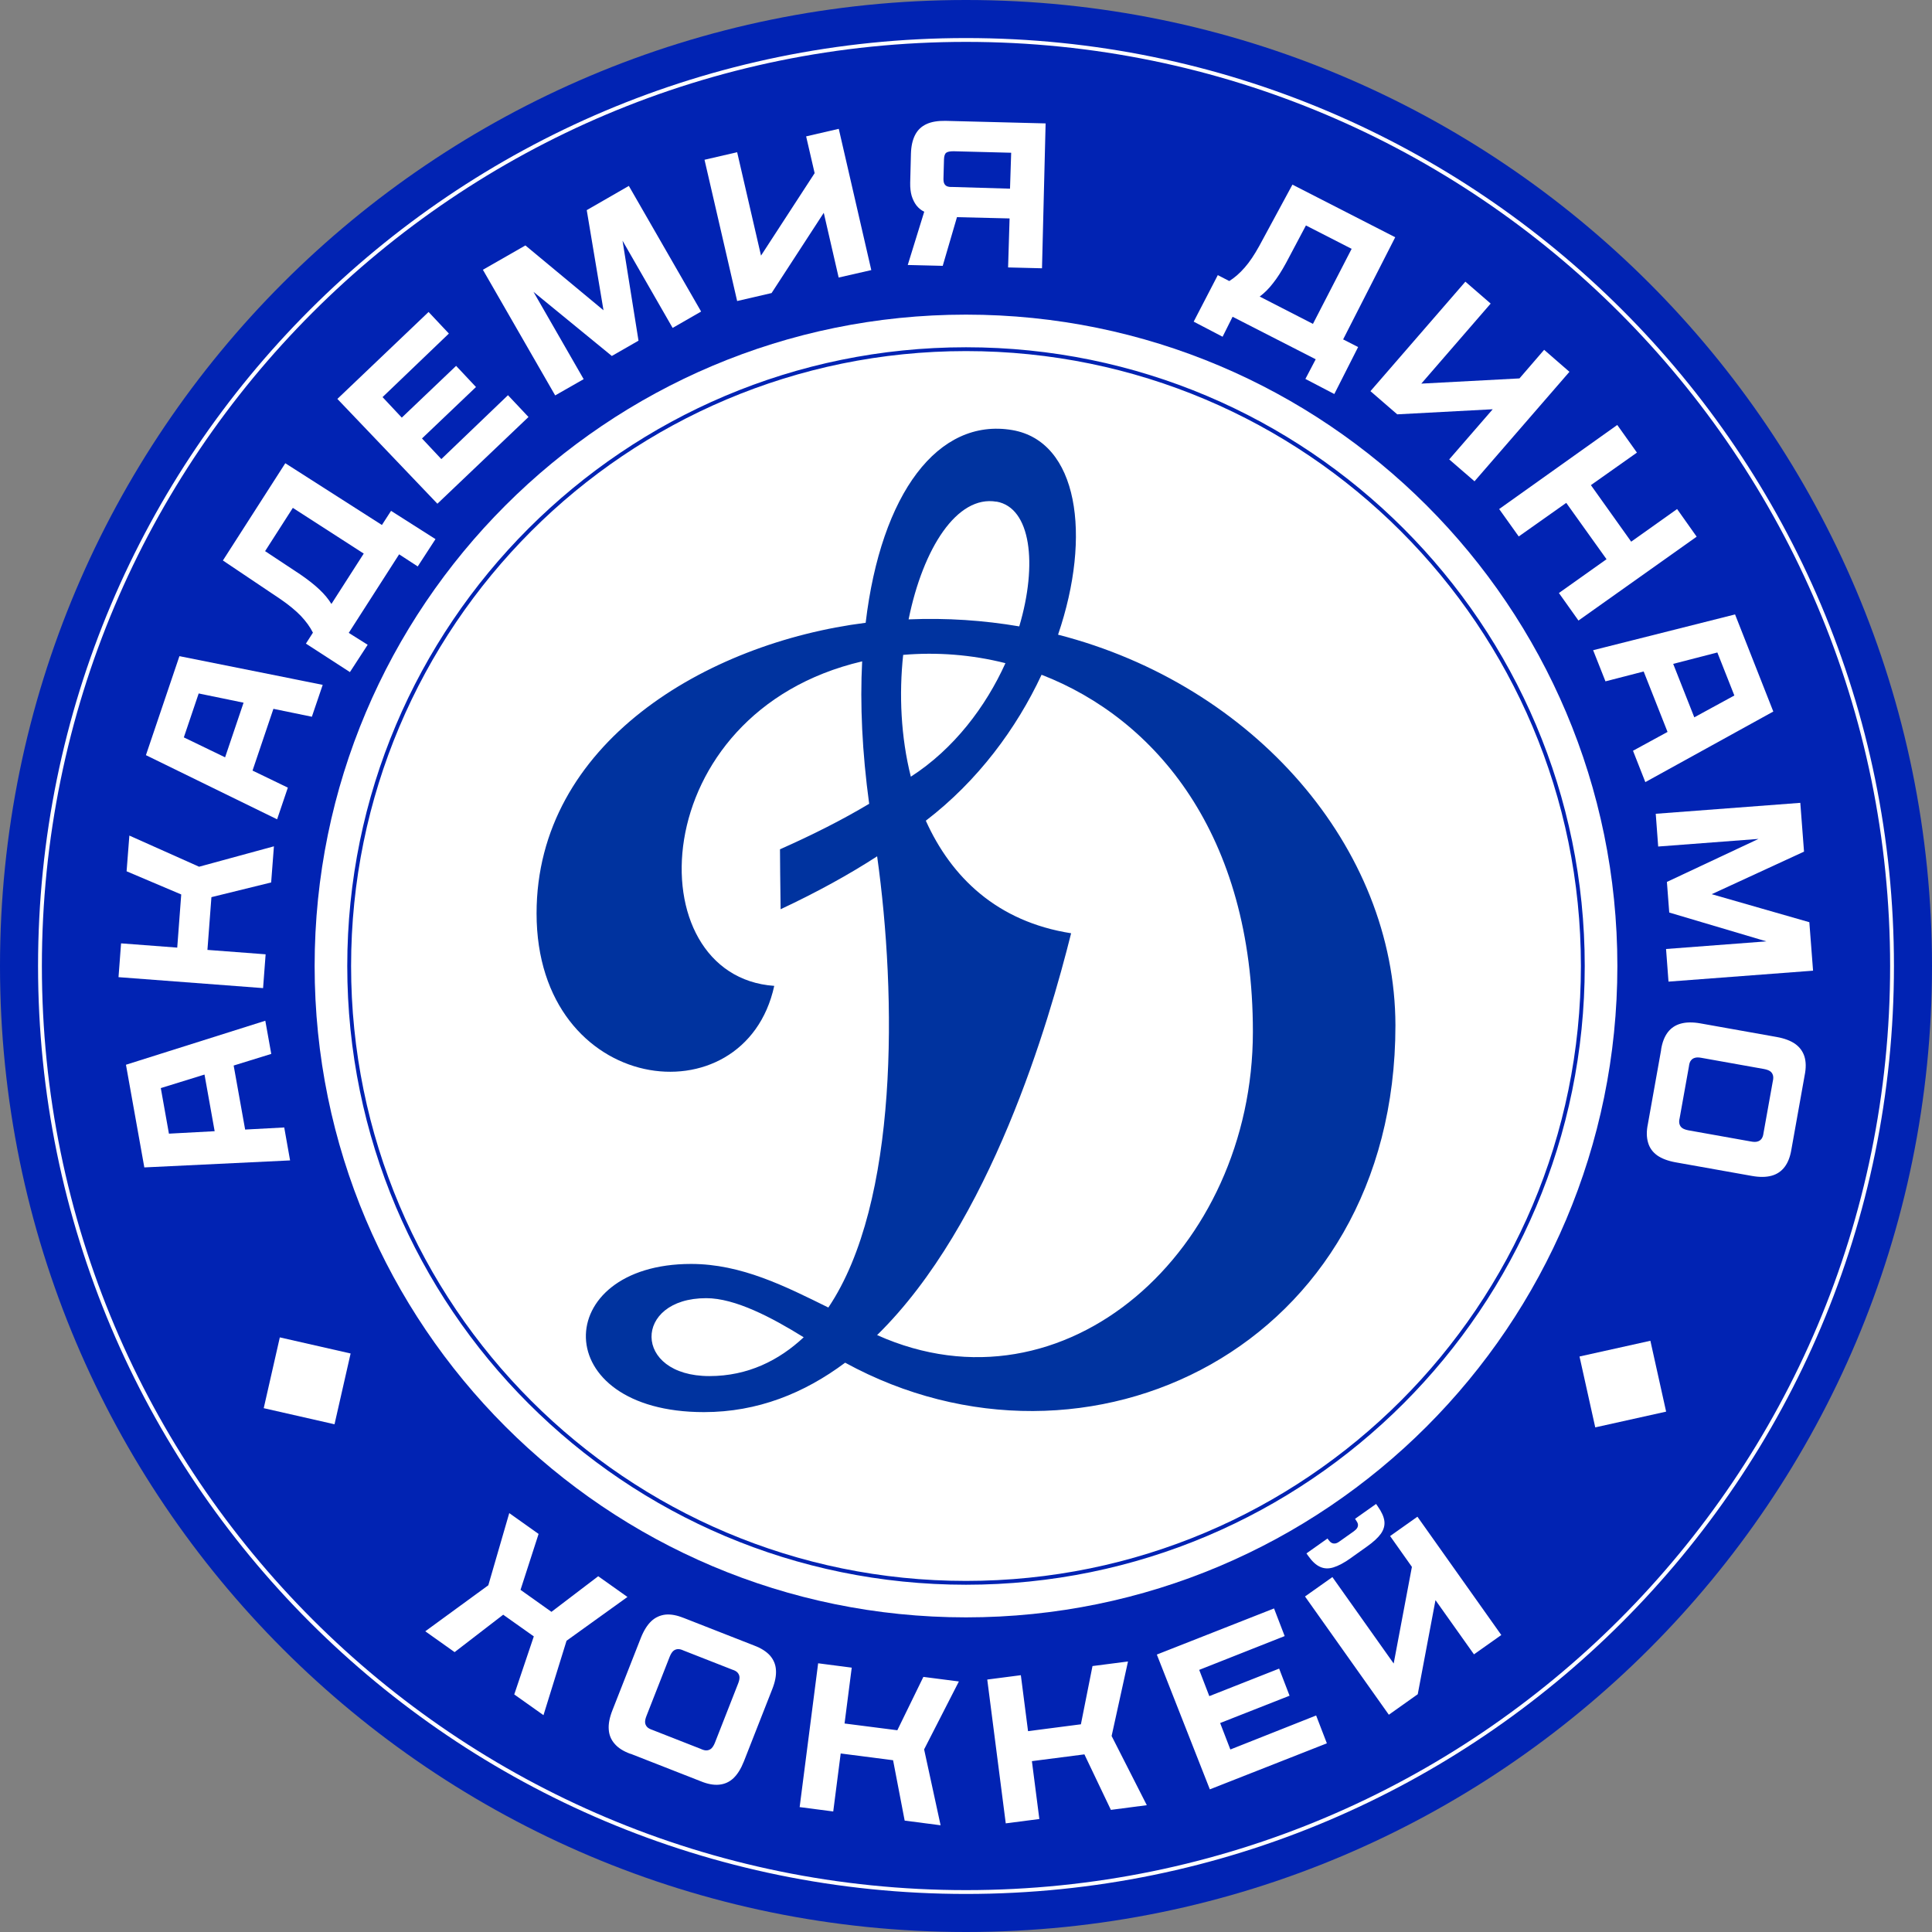 <svg width="1080" height="1080" viewBox="0 0 1080 1080" fill="none" xmlns="http://www.w3.org/2000/svg">
<rect x="0" y="0" width="1080" height="1080" fill="#808080" stroke="none"/>
<g clip-path="url(#clip0_636_144)">
<path fill-rule="evenodd" clip-rule="evenodd" d="M540 0C838.224 0 1080 241.776 1080 540C1080 838.224 838.224 1080 540 1080C241.776 1080 0 838.224 0 540C0 241.776 241.776 0 540 0Z" fill="#0123B3"/>
<path fill-rule="evenodd" clip-rule="evenodd" d="M540 175.88C741.133 175.88 904.12 338.926 904.12 540C904.12 741.074 741.074 904.119 540 904.119C338.926 904.119 175.88 741.074 175.88 540C175.88 338.926 338.926 175.88 540 175.88Z" fill="white"/>
<path d="M540 884.809C730.432 884.809 884.809 730.432 884.809 540C884.809 349.567 730.432 195.191 540 195.191C349.567 195.191 195.191 349.567 195.191 540C195.191 730.432 349.567 884.809 540 884.809Z" stroke="#0123B3" stroke-width="2.14" stroke-miterlimit="22.93"/>
<path d="M540 1057.66C825.895 1057.66 1057.66 825.895 1057.66 540C1057.66 254.105 825.895 22.342 540 22.342C254.105 22.342 22.342 254.105 22.342 540C22.342 825.895 254.105 1057.66 540 1057.66Z" stroke="white" stroke-width="2.14" stroke-miterlimit="22.93"/>
<path fill-rule="evenodd" clip-rule="evenodd" d="M490.326 746.303C553.964 683.913 586.406 570.957 598.765 521.699C557.35 515.222 531.741 490.325 517.54 458.774C546.596 436.551 568.284 407.139 582.247 377.192C646.063 401.91 700.372 466.498 700.372 576.721C700.372 698.827 595.497 793.481 490.266 746.303M504.883 366.08C523.541 364.476 543.09 365.902 562.045 370.715C551.111 394.898 533.345 418.607 509.162 434.174C503.576 411.952 502.507 388.125 504.883 366.021M557.053 280.398C576.246 283.785 580.167 315.158 569.769 350.156C549.864 346.769 529.245 345.343 507.914 346.234C515.995 306.423 535.009 276.655 557.053 280.457M396.563 769.238C353.543 769.238 353.9 725.684 394.78 725.684C410.942 725.684 431.382 736.439 449.267 747.55C435.482 760.444 418.072 769.238 396.563 769.238ZM591.457 354.791C610.471 299.056 602.568 246.707 565.847 240.409C524.432 233.397 492.524 275.704 483.909 348.136C394.602 359.425 299.947 415.695 299.947 510.587C299.947 612.61 416.29 626.93 432.808 551.111C355.207 545.704 359.663 398.345 481.948 369.705C480.7 393.71 481.948 420.449 485.869 449.326C470.836 458.299 454.14 466.736 436.017 474.758C436.017 474.758 436.195 500.011 436.373 508.27C456.635 498.763 474.58 488.899 490.326 478.679C501.259 556.815 502.507 672.326 463.052 730.913C439.047 719.089 414.448 706.551 386.342 706.551C307.612 706.551 305.83 789.381 393.532 789.381C423.479 789.381 449.624 778.805 472.441 761.751C607.441 835.609 780.053 753.314 780.053 573.155C779.875 473.985 701.144 382.955 591.457 354.791Z" fill="#00339F"/>
<path d="M755.216 870.905C751.413 873.638 748.085 875.361 745.352 876.193C742.619 877.025 740.123 876.906 737.865 875.836C735.607 874.826 733.409 872.747 731.27 869.716L730.319 868.35L742.084 860.031L742.5 860.625C743.094 861.457 743.688 862.051 744.282 862.408C744.877 862.764 745.53 862.883 746.243 862.824C746.956 862.764 747.788 862.408 748.68 861.754L756.82 855.99C757.711 855.337 758.365 854.683 758.721 854.03C759.078 853.376 759.197 852.722 759.078 852.009C758.959 851.356 758.543 850.524 757.889 849.633L757.473 849.038L769.239 840.72L770.189 842.086C772.328 845.117 773.576 847.85 773.873 850.286C774.17 852.722 773.517 855.04 771.972 857.298C770.367 859.556 767.753 861.992 763.95 864.666L755.097 870.964L755.216 870.905ZM729.547 892.414L744.817 881.6L780.587 932.047L775.359 949.635L789.263 875.896L777.082 858.664L792.353 847.85L839.234 913.983L823.963 924.798L799.542 890.394L806.435 873.341L792.531 947.08L776.369 958.548L729.487 892.414H729.547ZM646.657 924.916L712.196 899.129L718.138 914.578L670.365 933.473L676.01 948.149L715.048 932.76L720.871 947.912L682.071 963.182L687.775 977.978L735.726 958.964L741.727 974.531L676.307 1000.26L646.657 924.857V924.916ZM551.884 938.88L570.66 936.444L580.999 1016.84L562.223 1019.27L551.884 938.88ZM606.133 980.711L570.185 985.346L568.046 968.589L604.232 963.895L610.709 931.334L630.554 928.779L621.404 970.431L641.072 1009.11L620.988 1011.73L606.193 980.711H606.133ZM457.348 929.789L476.124 932.225L465.786 1012.62L447.009 1010.18L457.348 929.789ZM499.238 983.979L463.29 979.344L465.429 962.588L501.615 967.223L516.173 937.394L536.019 939.949L516.589 977.918L525.799 1020.34L505.715 1017.73L499.238 983.979ZM391.928 977.74C393.235 978.334 394.364 978.572 395.315 978.453C396.265 978.334 397.038 977.978 397.751 977.324C398.404 976.67 399.058 975.66 399.652 974.175L412.606 941.138C413.2 939.652 413.437 938.464 413.378 937.513C413.319 936.563 412.962 935.79 412.368 935.077C411.774 934.364 410.764 933.77 409.397 933.354L382.124 922.659C380.757 922.005 379.569 921.767 378.677 921.886C377.727 922.005 376.954 922.361 376.241 923.015C375.587 923.669 374.934 924.679 374.34 926.164L361.386 959.201C360.792 960.687 360.554 961.875 360.614 962.826C360.673 963.776 361.03 964.549 361.624 965.262C362.218 965.975 363.288 966.569 364.714 967.045L391.987 977.74H391.928ZM352.414 980.414C348.552 978.988 345.581 977.146 343.62 974.828C341.6 972.57 340.471 969.837 340.293 966.747C340.055 963.658 340.768 960.033 342.372 955.993L358.237 915.588C359.841 911.547 361.802 908.398 364.06 906.259C366.318 904.12 368.992 902.931 372.022 902.575C375.053 902.278 378.44 902.931 382.302 904.476L421.578 919.866C425.381 921.292 428.292 923.134 430.372 925.392C432.392 927.709 433.58 930.383 433.759 933.532C433.996 936.622 433.283 940.247 431.679 944.287L415.814 984.692C414.21 988.732 412.249 991.882 409.991 994.021C407.733 996.16 405.059 997.348 401.97 997.645C398.939 997.942 395.493 997.289 391.749 995.744L352.473 980.354L352.414 980.414ZM272.971 886.175L284.676 845.83L301.076 857.476L290.975 888.73L308.266 901.03L334.41 881.125L350.75 892.711L316.703 917.192L303.809 958.785L287.469 947.199L298.402 914.756L281.29 902.634L254.135 923.55L237.735 911.904L272.971 886.175Z" fill="white"/>
<path d="M121.393 640.18L112.956 593.061L129.177 587.594L138.506 639.646L121.453 640.18H121.393ZM80.691 652.658L70.412 595.2L148.31 570.601L151.637 589.139L78.671 611.719L88.653 601.32L95.724 640.953L82.652 634.357L158.887 630.257L162.155 648.677L80.572 652.599L80.691 652.658Z" fill="white"/>
<path d="M66.252 546.239L67.678 527.344L148.488 533.464L147.062 552.359L66.252 546.239ZM118.184 501.556L115.451 537.683L98.576 536.375L101.309 500.011L70.768 487.058L72.313 467.093L111.292 484.503L153.123 473.094L151.578 493.297L118.244 501.496L118.184 501.556Z" fill="white"/>
<path d="M123.295 430.848L138.625 385.511L155.44 388.541L138.506 438.632L123.295 430.848ZM81.582 422.113L100.299 366.794L180.396 382.837L174.335 400.663L99.527 385.273L113.312 380.995L100.418 419.142L92.159 407.08L160.907 440.295L154.905 458.002L81.523 422.113H81.582Z" fill="white"/>
<path d="M203.332 309.454L163.699 283.904L148.191 308.088L167.859 321.101C172.256 324.131 175.821 326.924 178.554 329.538C181.347 332.152 183.545 334.826 185.268 337.619L203.332 309.454ZM171.008 359.782L174.929 353.662C173.325 350.454 171.067 347.364 168.215 344.333C165.363 341.362 161.62 338.273 156.985 335.064L124.602 313.317L159.481 258.948L213.492 293.471L218.602 285.568L243.44 301.373L233.517 316.644L223.118 309.87L194.954 353.781L205.53 360.436L195.607 375.707L171.008 359.782Z" fill="white"/>
<path d="M188.596 222.999L239.577 174.395L250.926 186.457L213.849 221.989L224.604 233.457L254.967 204.52L266.078 216.344L235.893 245.103L246.708 256.63L283.963 220.92L295.431 233.101L244.509 281.586L188.596 222.999Z" fill="white"/>
<path d="M269.941 150.805L293.708 137.198L351.88 185.506L340.471 192.042L327.993 117.471L351.523 103.924L391.928 174.157L376.004 183.308L339.283 119.373L345.046 116.045L356.93 190.438L342.016 198.994L283.726 151.281L289.49 147.953L326.27 211.948L310.346 221.039L269.941 150.805Z" fill="white"/>
<path d="M393.829 89.307L412.071 85.088L425.975 145.339L414.507 159.659L455.387 96.793L450.634 76.234L468.876 72.016L487.058 150.983L468.816 155.143L459.369 114.084L472.203 100.953L431.323 163.818L412.071 168.274L393.829 89.307Z" fill="white"/>
<path d="M564.6 105.528L565.253 85.385L533.107 84.553C531.147 84.553 529.721 84.791 528.948 85.385C528.176 85.979 527.76 87.227 527.7 89.069L527.403 99.883C527.403 101.071 527.522 102.022 527.879 102.676C528.235 103.389 528.77 103.864 529.483 104.161C530.255 104.458 531.266 104.577 532.513 104.518L564.54 105.468L564.6 105.528ZM516.648 118.362C514.925 117.531 513.499 116.342 512.311 114.857C511.182 113.371 510.291 111.589 509.637 109.509C509.043 107.429 508.746 104.993 508.805 102.2L509.221 85.86C509.34 81.701 510.112 78.254 511.538 75.462C512.964 72.669 515.104 70.649 517.956 69.342C520.808 68.034 524.313 67.5 528.532 67.559L584.505 68.985L582.485 149.973L563.53 149.498L564.362 122.106L534.949 121.393L526.987 148.607L507.438 148.131L516.648 118.362Z" fill="white"/>
<path d="M733.944 181.05L755.572 139.1L730.022 126.028L718.97 146.884C716.415 151.578 713.979 155.381 711.602 158.352C709.285 161.382 706.789 163.818 704.175 165.779L733.944 181.05ZM680.704 153.777L687.181 157.104C690.211 155.203 693.123 152.648 695.797 149.558C698.53 146.468 701.204 142.427 703.937 137.496L722.476 103.211L779.934 132.623L750.819 189.725L759.197 194.003L745.887 220.266L729.725 211.829L735.489 200.836L689.023 177.069L683.438 188.24L667.276 179.802L680.764 153.777H680.704Z" fill="white"/>
<path d="M819.151 157.46L833.292 169.7L792.828 216.404L774.467 215.512L849.395 211.531L863.18 195.548L877.322 207.847L824.261 269.049L810.119 256.809L837.749 224.96L855.931 227.634L781.063 231.615L766.089 218.662L819.151 157.46Z" fill="white"/>
<path d="M904.06 237.558L915.053 253.007L889.325 271.189L911.844 302.8L937.513 284.558L948.446 300.007L882.373 346.889L871.439 331.499L898.059 312.604L875.539 281.112L848.979 299.888L838.046 284.558L904.06 237.558Z" fill="white"/>
<path d="M932.403 363.704L949.991 408.269L935.196 416.825L915.766 367.626L932.403 363.764V363.704ZM969.897 343.442L991.287 397.751L919.747 437.206L912.854 419.677L979.879 383.134L972.095 395.315L957.3 357.881L971.382 361.803L897.465 380.876L890.572 363.467L969.778 343.502L969.897 343.442Z" fill="white"/>
<path d="M1006.38 448.792L1008.46 476.065L939.771 507.736L938.761 494.663L1011.43 515.52L1013.51 542.615L932.7 548.735L931.334 530.493L1004.84 524.908L1005.37 531.563L933.116 510.112L931.809 493L1000.02 460.973L1000.5 467.628L926.937 473.213L925.57 454.912L1006.38 448.792Z" fill="white"/>
<path d="M938.939 625.028C938.583 626.395 938.583 627.583 938.88 628.475C939.177 629.366 939.652 630.079 940.425 630.614C941.197 631.149 942.326 631.564 943.871 631.862L978.809 638.101C980.354 638.398 981.602 638.398 982.493 638.101C983.385 637.863 984.098 637.388 984.692 636.615C985.286 635.843 985.643 634.773 985.821 633.347L990.99 604.529C991.347 603.043 991.347 601.855 991.05 600.964C990.753 600.072 990.277 599.359 989.505 598.825C988.732 598.29 987.603 597.874 986.059 597.577L951.12 591.338C949.575 591.041 948.327 591.041 947.436 591.338C946.545 591.575 945.832 592.051 945.238 592.823C944.643 593.536 944.287 594.665 944.109 596.21L938.939 625.028ZM928.541 586.822C929.195 582.722 930.442 579.513 932.284 577.077C934.126 574.641 936.563 573.037 939.593 572.205C942.623 571.373 946.248 571.314 950.585 572.086L993.248 579.692C997.526 580.464 1000.97 581.771 1003.53 583.554C1006.08 585.396 1007.81 587.773 1008.7 590.625C1009.59 593.536 1009.65 596.983 1008.82 601.083L1001.39 642.616C1000.74 646.598 999.487 649.866 997.645 652.302C995.803 654.738 993.367 656.402 990.337 657.234C987.306 658.065 983.682 658.125 979.344 657.352L936.681 649.747C932.403 648.974 928.957 647.667 926.402 645.884C923.847 644.042 922.124 641.666 921.292 638.754C920.401 635.783 920.341 632.337 921.173 628.356L928.6 586.822H928.541Z" fill="white"/>
<path d="M922.575 749.496L882.957 758.294L891.755 797.912L931.373 789.114L922.575 749.496Z" fill="white"/>
<path d="M156.423 747.607L147.425 787.18L186.998 796.178L195.997 756.605L156.423 747.607Z" fill="white"/>
</g>
<defs>
<clipPath id="clip0_636_144">
<rect width="1080" height="1080" fill="white"/>
</clipPath>
</defs>
</svg>
